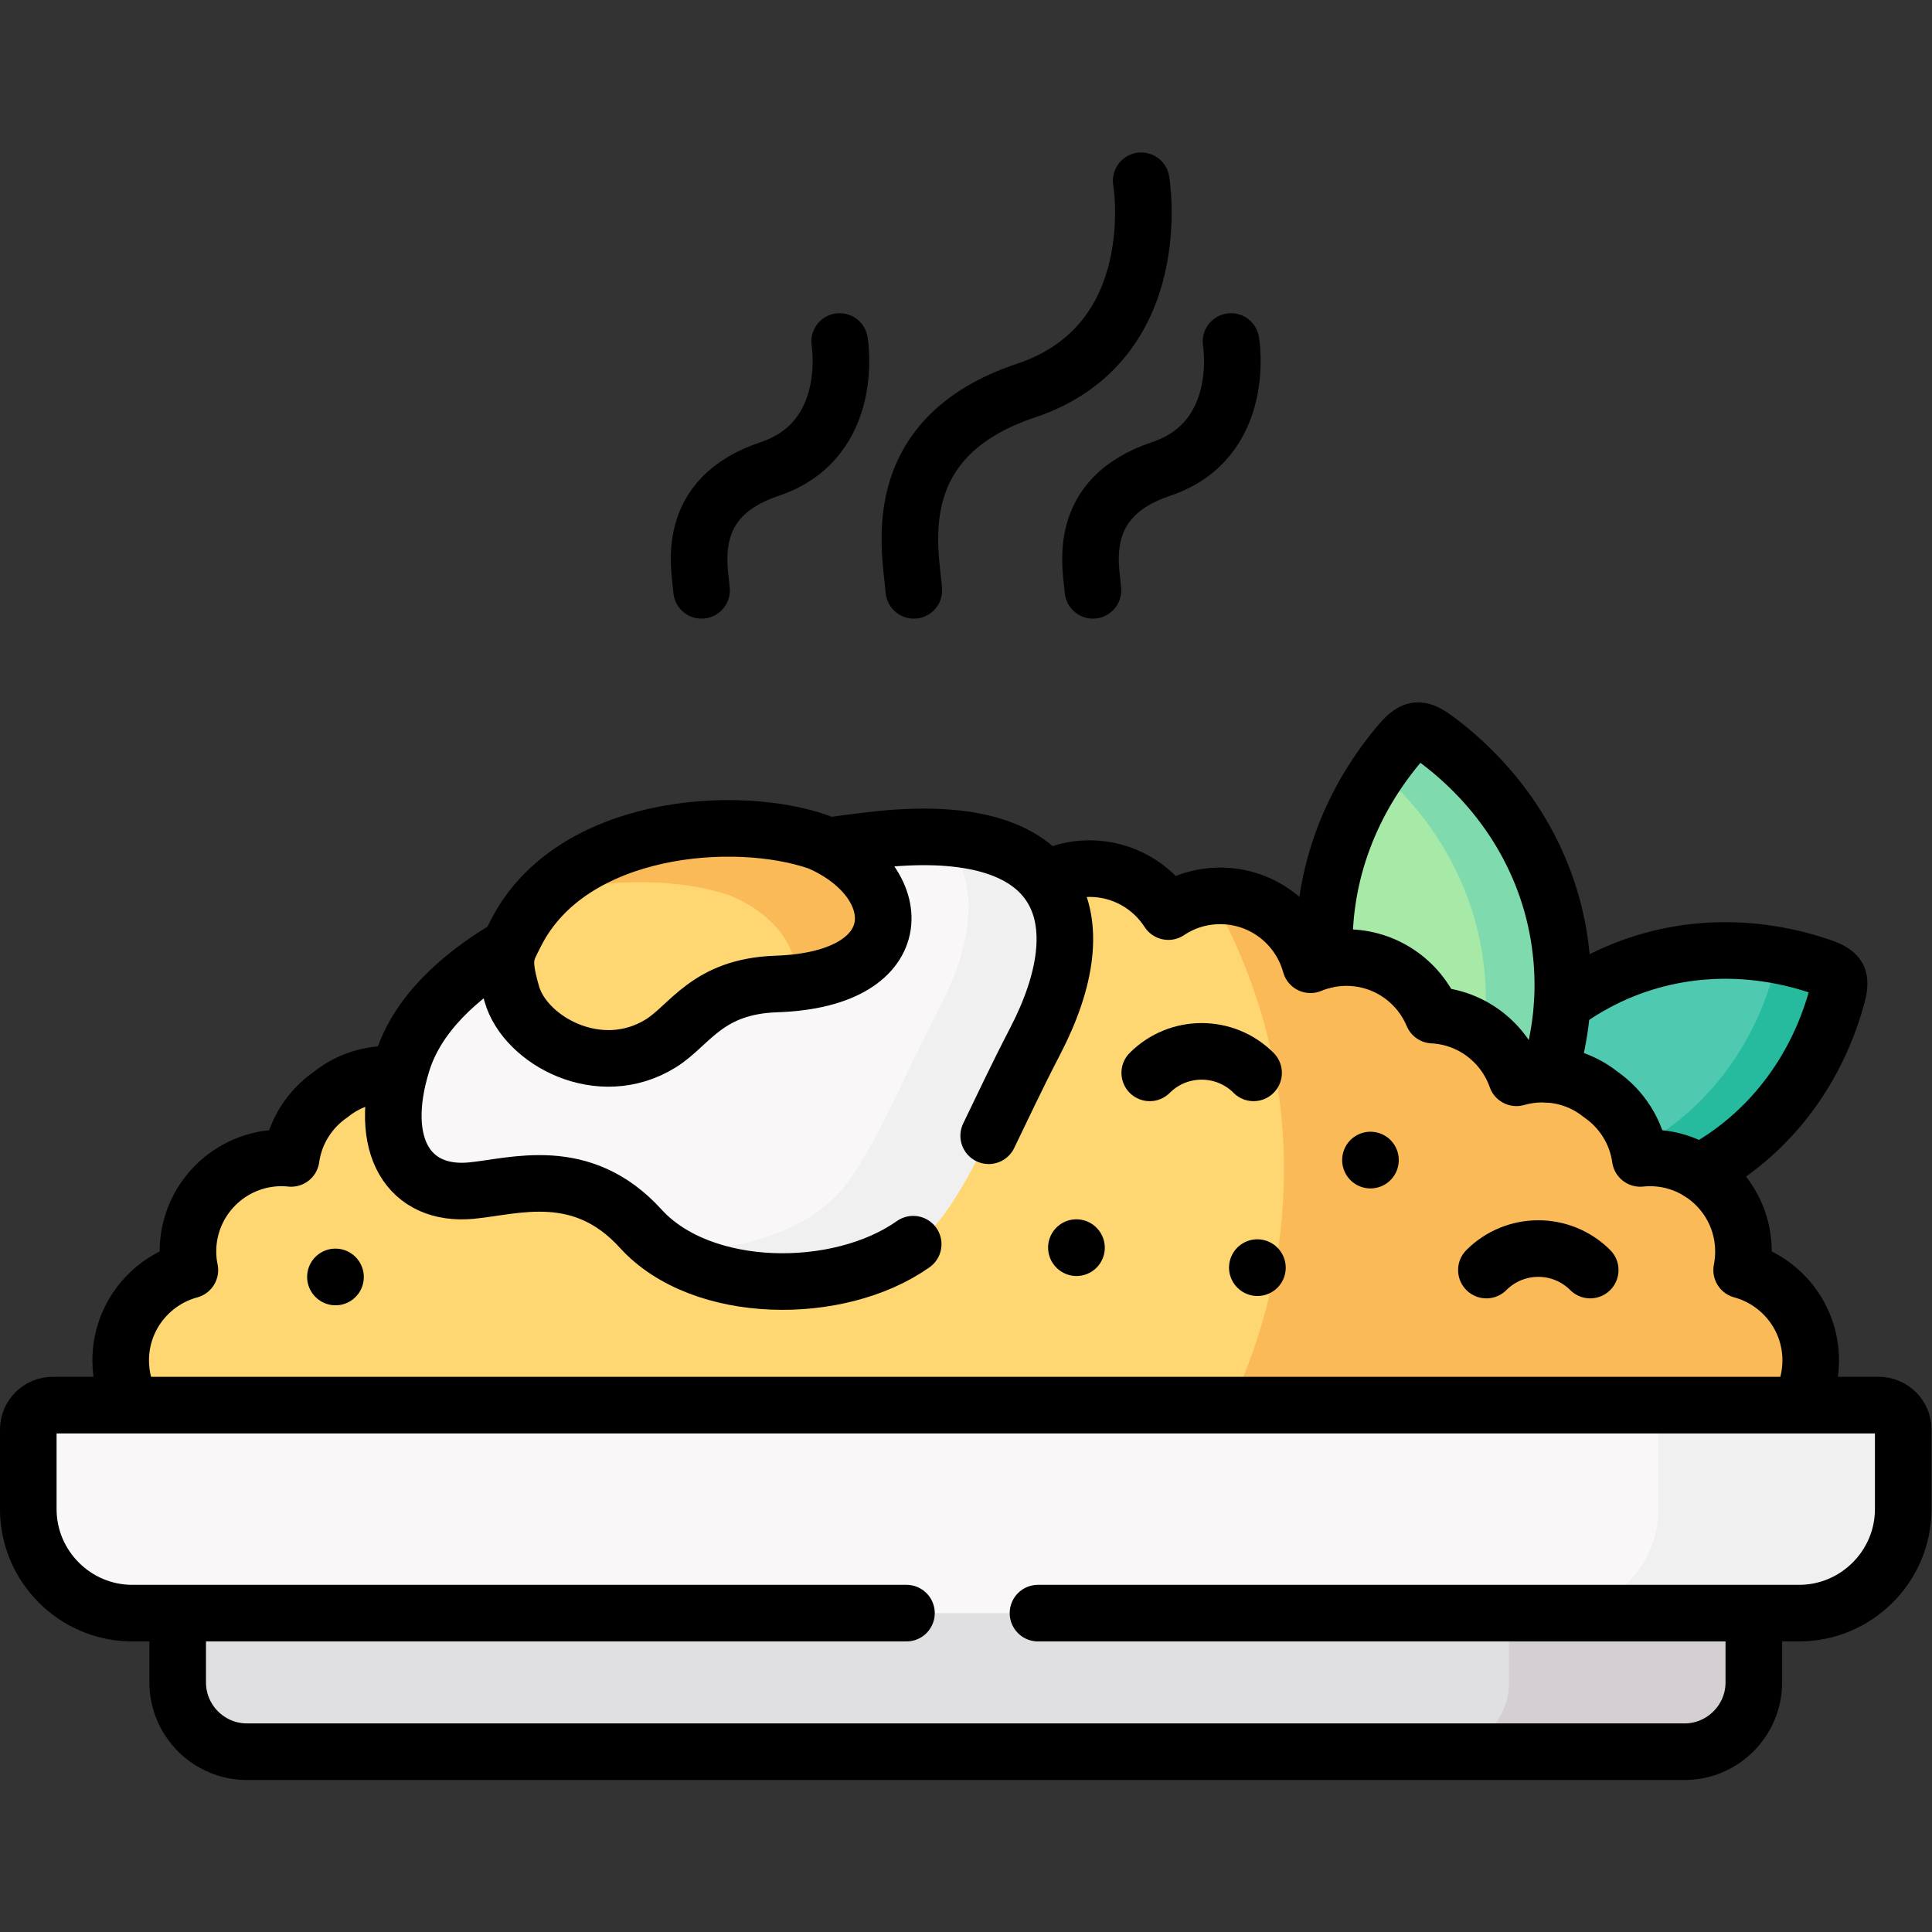 <?xml version="1.0" encoding="UTF-8" standalone="no"?>
<!-- Created with Inkscape (http://www.inkscape.org/) -->

<svg
   version="1.1"
   id="svg6039"
   xml:space="preserve"
   width="682.667"
   height="682.667"
   viewBox="0 0 682.667 682.667"
   xmlns="http://www.w3.org/2000/svg"
   xmlns:svg="http://www.w3.org/2000/svg"><rect x="0" y="0" width="682.667" height="682.667" fill="#333333" stroke="none"/><defs
     id="defs6043"><clipPath
       clipPathUnits="userSpaceOnUse"
       id="clipPath6053"><path
         d="M 0,512 H 512 V 0 H 0 Z"
         id="path6051" /></clipPath></defs><g
     id="g6045"
     transform="matrix(1.333,0,0,-1.333,0,682.667)"><g
       id="g6047"><g
         id="g6049"
         clip-path="url(#clipPath6053)"><g
           id="g6055"
           transform="translate(464.9,84.527)"><path
             d="M 0,0 -209.112,11.99 -417.8,0 v -18.369 c 0,-10.12 8.249,-18.369 18.369,-18.369 H -18.369 C -8.277,-36.738 0,-28.489 0,-18.369 Z"
             style="fill:#e0dfe1;fill-opacity:1;fill-rule:evenodd;stroke:none"
             id="path6057" /></g><g
           id="g6059"
           transform="translate(464.9,84.527)"><path
             d="m 0,0 h -52.838 -12.047 v -18.369 c 0,-10.12 -8.249,-18.369 -18.369,-18.369 h 64.885 C -8.277,-36.738 0,-28.489 0,-18.369 Z"
             style="fill:#d3cfd2;fill-opacity:1;fill-rule:evenodd;stroke:none"
             id="path6061" /></g><g
           id="g6063"
           transform="translate(356.899,258.296)"><path
             d="m 0,0 c -1.956,0 -3.883,-0.227 -5.726,-0.651 -1.304,-0.313 -2.58,-0.738 -3.798,-1.248 -2.892,10.517 -12.501,18.255 -23.925,18.255 -5.102,0 -9.836,-1.53 -13.748,-4.167 -4.422,6.861 -12.132,11.396 -20.891,11.396 -4.196,0 -8.136,-1.049 -11.594,-2.892 -8.419,-4.535 -187.824,-116.195 -171.497,-51.733 -0.85,0.113 -1.729,0.142 -2.608,0.142 -5.811,0 -11.168,-1.985 -15.392,-5.358 -5.613,-3.855 -9.552,-9.922 -10.545,-16.98 -0.821,0.085 -1.672,0.141 -2.523,0.141 -13.719,0 -24.831,-11.111 -24.831,-24.803 0,-1.701 0.17,-3.345 0.51,-4.933 -10.573,-2.862 -18.34,-12.501 -18.34,-23.953 0,-4.309 1.106,-8.334 3.033,-11.849 l 239.358,-18.001 202.593,18.001 c 1.899,3.515 3.005,7.54 3.005,11.849 0,11.452 -7.767,21.091 -18.312,23.953 0.312,1.588 0.482,3.232 0.482,4.933 0,8.844 -4.649,16.611 -11.622,21.005 -3.827,2.41 -8.334,3.798 -13.181,3.798 -0.879,0 -1.73,-0.056 -2.552,-0.141 -0.992,7.058 -4.932,13.125 -10.516,16.98 -3.827,3.033 -8.532,4.961 -13.692,5.301 -0.566,0.057 -1.133,0.057 -1.7,0.057 -2.41,0 -4.734,-0.34 -6.917,-0.964 -3.26,9.298 -11.877,16.101 -22.167,16.611 C 19.163,-6.293 10.318,0 0,0"
             style="fill:#ffd772;fill-opacity:1;fill-rule:evenodd;stroke:none"
             id="path6065" /></g><g
           id="g6067"
           transform="translate(219.305,287.862)"><path
             d="m 0,0 c -1.786,-19.984 -53.603,-41.5 -84.274,-26.618 -13.947,-8.221 -24.577,-18.426 -28.432,-30.87 -0.312,-1.049 -0.623,-2.098 -0.878,-3.118 -5.131,-20.297 3.6,-32.203 19.219,-30.729 11.423,1.077 29.253,7.144 44.901,-10.092 18.85,-20.693 64.942,-17.688 80.419,3.856 8.674,12.076 13.266,24.917 24.179,45.923 9.014,17.377 10.658,32.882 2.778,42.775 C 51.024,-0.227 36.851,4.167 13.947,1.786 9.695,1.332 4.989,0.737 0,0"
             style="fill:#f9f7f8;fill-opacity:1;fill-rule:evenodd;stroke:none"
             id="path6069" /></g><g
           id="g6071"
           transform="translate(217.038,288.911)"><path
             d="m 0,0 c -22.025,7.739 -65.594,4.593 -80.221,-24.01 -0.708,-1.418 -1.332,-2.552 -1.785,-3.657 -1.248,-2.892 -1.39,-5.471 0.652,-12.643 3.543,-12.274 23.215,-23.16 39.486,-13.04 7.767,4.82 12.246,15.11 30.615,15.733 35.319,1.163 34.951,25.74 13.521,36.568 C 1.531,-0.681 0.766,-0.34 0,0"
             style="fill:#ffd772;fill-opacity:1;fill-rule:evenodd;stroke:none"
             id="path6073" /></g><g
           id="g6075"
           transform="translate(370.364,314.254)"><path
             d="m 0,0 c -13.096,-15.818 -20.353,-35.689 -19.191,-56.609 8.079,-16.215 16.98,-20.695 25.285,-26.846 14.117,-0.736 17.037,-7.115 25.285,-7.115 0.567,0 8.278,3.714 8.845,3.657 1.871,5.981 3.089,12.218 3.515,18.567 0.311,4.678 0.198,9.468 -0.369,14.259 C 40.762,-31.466 28.687,-12.048 11.14,1.304 5.698,5.442 4.365,5.272 0,0"
             style="fill:#a7e9a6;fill-opacity:1;fill-rule:evenodd;stroke:none"
             id="path6077" /></g><g
           id="g6079"
           transform="translate(481.879,256.17)"><path
             d="m 0,0 c -19.134,6.321 -40.025,5.386 -58.451,-4.365 -3.288,-1.73 -6.406,-3.714 -9.325,-5.897 -6.86,-5.357 -17.377,-23.811 -12.36,-30.87 5.159,-0.34 14.174,-7.881 18,-10.886 0.511,-0.368 14.571,-2.749 17.094,-2.749 4.847,0 9.864,2.41 13.691,0 18.226,9.78 30.643,26.42 36.142,45.696 C 6.52,-3.062 5.924,-1.956 0,0"
             style="fill:#4fc9af;fill-opacity:1;fill-rule:evenodd;stroke:none"
             id="path6081" /></g><g
           id="g6083"
           transform="translate(476.976,139.663)"><path
             d="m 0,0 h -441.951 -21.062 c -3.571,0 -6.463,-2.92 -6.463,-6.464 v -21.118 c 0,-15.138 12.388,-27.554 27.553,-27.554 h 12.048 417.799 12.019 c 15.165,0 27.581,12.416 27.581,27.554 V -6.464 C 27.524,-2.92 24.604,0 21.062,0 Z"
             style="fill:#f9f7f8;fill-opacity:1;fill-rule:evenodd;stroke:none"
             id="path6085" /></g><g
           id="g6087"
           transform="translate(401.971,226.434)"><path
             d="m 0,0 c -3.26,9.298 -11.877,16.102 -22.167,16.611 -3.742,8.958 -12.586,15.251 -22.904,15.251 -1.956,0 -3.884,-0.226 -5.726,-0.651 -1.304,-0.313 -2.58,-0.737 -3.799,-1.248 -2.891,10.517 -12.501,18.256 -23.924,18.256 -0.794,0 -1.587,-0.057 -2.353,-0.114 12.303,-21.685 19.248,-46.319 19.248,-72.427 0,-22.196 -5.018,-43.315 -14.061,-62.449 H 75.005 c 1.899,3.515 3.005,7.541 3.005,11.849 0,11.452 -7.767,21.091 -18.312,23.953 0.311,1.588 0.482,3.233 0.482,4.933 0,8.845 -4.649,16.611 -11.622,21.006 -3.828,2.409 -8.334,3.798 -13.182,3.798 -0.878,0 -1.729,-0.057 -2.551,-0.142 -0.992,7.059 -4.932,13.125 -10.516,16.98 C 18.482,-1.36 13.776,0.567 8.617,0.907 8.05,0.964 7.483,0.964 6.917,0.964 4.507,0.964 2.183,0.624 0,0"
             style="fill:#fbba58;fill-opacity:1;fill-rule:evenodd;stroke:none"
             id="path6089" /></g><g
           id="g6091"
           transform="translate(413.734,260.167)"><path
             d="m 0,0 c -2.608,22.621 -14.684,42.039 -32.23,55.391 -5.442,4.138 -6.775,3.968 -11.14,-1.304 -1.73,-2.069 -3.345,-4.224 -4.876,-6.435 15.165,-13.125 25.484,-31.154 27.865,-51.819 0.538,-4.819 0.652,-9.581 0.34,-14.259 -0.085,-1.219 -0.198,-2.409 -0.312,-3.599 3.912,-2.92 6.945,-7.002 8.589,-11.708 2.183,0.624 4.507,0.963 6.917,0.963 0.567,0 1.134,0 1.701,-0.056 1.871,5.981 3.089,12.218 3.515,18.567 C 0.68,-9.581 0.567,-4.791 0,0"
             style="fill:#7fdbae;fill-opacity:1;fill-rule:evenodd;stroke:none"
             id="path6093" /></g><g
           id="g6095"
           transform="translate(486.67,247.099)"><path
             d="m 0,0 c 1.729,6.01 1.134,7.115 -4.791,9.071 -3.713,1.219 -7.483,2.183 -11.281,2.864 0.396,-1.247 0.085,-2.949 -0.681,-5.642 -5.442,-19.106 -17.716,-35.66 -35.716,-45.44 0.255,-0.936 0.453,-1.9 0.595,-2.892 0.822,0.085 1.672,0.142 2.551,0.142 4.847,0 9.354,-1.389 13.181,-3.798 C -17.915,-35.916 -5.499,-19.275 0,0"
             style="fill:#26bb9e;fill-opacity:1;fill-rule:evenodd;stroke:none"
             id="path6097" /></g><g
           id="g6099"
           transform="translate(210.546,251.606)"><path
             d="m 0,0 c 30.501,3.146 29.168,25.937 8.759,36.256 -0.737,0.368 -1.502,0.709 -2.268,1.049 -19.361,6.803 -55.361,5.187 -73.701,-14.684 17.462,5.754 37.616,4.933 50.429,0.425 0.794,-0.34 1.559,-0.68 2.296,-1.049 C -3.742,16.555 1.729,7.653 0,0"
             style="fill:#fbba58;fill-opacity:1;fill-rule:evenodd;stroke:none"
             id="path6101" /></g><g
           id="g6103"
           transform="translate(250.26,190.291)"><path
             d="M 0,0 C 8.674,12.076 13.266,24.917 24.18,45.923 33.194,63.3 34.838,78.806 26.958,88.698 21.827,95.134 12.671,99.216 -1.134,99.896 -0.198,99.046 0.652,98.139 1.417,97.175 5.754,91.731 7.2,84.616 6.151,76.452 5.301,69.706 2.721,62.251 -1.36,54.398 -12.246,33.393 -16.866,20.552 -25.54,8.476 -34.895,-4.536 -55.389,-10.772 -74.296,-9.156 -53.036,-23.812 -14.003,-19.475 0,0"
             style="fill:#f0f0f0;fill-opacity:1;fill-rule:evenodd;stroke:none"
             id="path6105" /></g><g
           id="g6107"
           transform="translate(504.5,133.199)"><path
             d="m 0,0 c 0,3.544 -2.92,6.464 -6.463,6.464 h -21.061 -43.824 c 3.572,0 6.463,-2.92 6.463,-6.464 v -21.118 c 0,-15.138 -12.388,-27.554 -27.553,-27.554 H -39.6 -27.581 C -12.416,-48.672 0,-36.256 0,-21.118 Z"
             style="fill:#f0f0f0;fill-opacity:1;fill-rule:evenodd;stroke:none"
             id="path6109" /></g><g
           id="g6111"
           transform="translate(242.238,355.641)"><path
             d="m 0,0 c -0.708,9.894 -8.164,40.311 29.735,52.953 37.871,12.671 30.53,55.617 30.53,55.617"
             style="fill:none;stroke:#000000;stroke-width:15;stroke-linecap:round;stroke-linejoin:round;stroke-miterlimit:10;stroke-dasharray:none;stroke-opacity:1"
             id="path6113" /></g><g
           id="g6115"
           transform="translate(289.718,355.641)"><path
             d="m 0,0 c -0.454,6.01 -4.96,24.492 18.057,32.175 23.017,7.71 18.538,33.79 18.538,33.79"
             style="fill:none;stroke:#000000;stroke-width:15;stroke-linecap:round;stroke-linejoin:round;stroke-miterlimit:10;stroke-dasharray:none;stroke-opacity:1"
             id="path6117" /></g><g
           id="g6119"
           transform="translate(185.97,355.641)"><path
             d="m 0,0 c -0.454,6.01 -4.96,24.492 18.057,32.175 23.017,7.71 18.539,33.79 18.539,33.79"
             style="fill:none;stroke:#000000;stroke-width:15;stroke-linecap:round;stroke-linejoin:round;stroke-miterlimit:10;stroke-dasharray:none;stroke-opacity:1"
             id="path6121" /></g><g
           id="g6123"
           transform="translate(136.817,264.901)"><path
             d="M 0,0 C 14.627,28.603 58.195,31.749 80.221,24.01 103.862,13.833 105.506,-12.388 68.967,-13.607 50.599,-14.23 46.12,-24.521 38.353,-29.34 22.082,-39.46 2.41,-28.574 -1.134,-16.3 -3.968,-6.464 -2.608,-5.272 0,0 Z m -89.717,-180.374 v -18.369 c 0,-10.12 8.249,-18.369 18.369,-18.369 h 381.062 c 10.092,0 18.369,8.249 18.369,18.369 v 18.369 m -222.832,97.798 c -19.73,-13.946 -56.042,-13.692 -72.227,4.11 -15.648,17.236 -33.478,11.169 -44.901,10.092 -16.413,-1.56 -25.2,11.65 -18.34,33.847 3.855,12.444 14.485,22.649 28.431,30.87 m 84.274,26.618 c 4.99,0.737 9.695,1.332 13.947,1.786 49.153,5.103 58.054,-20.921 41.188,-53.434 -5.16,-9.951 -8.93,-18.086 -12.359,-25.145 m -156.36,16.186 c -0.85,0.114 -1.729,0.142 -2.608,0.142 -5.811,0 -11.169,-1.984 -15.392,-5.357 -5.613,-3.856 -9.553,-9.922 -10.545,-16.981 -0.822,0.085 -1.672,0.142 -2.523,0.142 -13.72,0 -24.832,-11.112 -24.832,-24.804 0,-1.7 0.171,-3.345 0.511,-4.933 -10.574,-2.862 -18.341,-12.501 -18.341,-23.953 0,-4.308 1.106,-8.334 3.034,-11.848 m 441.951,0 c 1.899,3.514 3.005,7.54 3.005,11.848 0,11.452 -7.768,21.091 -18.312,23.953 0.311,1.588 0.481,3.233 0.481,4.933 0,13.692 -11.111,24.804 -24.803,24.804 -0.879,0 -1.729,-0.057 -2.551,-0.142 -0.992,7.059 -4.932,13.125 -10.517,16.981 -4.223,3.373 -9.581,5.357 -15.392,5.357 -2.409,0 -4.734,-0.34 -6.916,-0.964 -3.26,9.298 -11.878,16.102 -22.167,16.612 -3.742,8.958 -12.586,15.251 -22.904,15.251 -3.374,0 -6.577,-0.68 -9.525,-1.9 -2.891,10.518 -12.501,18.256 -23.924,18.256 -5.103,0 -9.837,-1.53 -13.748,-4.167 -4.423,6.86 -12.133,11.395 -20.892,11.395 -4.195,0 -8.135,-1.048 -11.594,-2.891 m -2.069,-194.462 h 201.771 c 15.165,0 27.581,12.416 27.581,27.554 v 21.118 c 0,3.544 -2.92,6.464 -6.463,6.464 h -484.074 c -3.572,0 -6.463,-2.92 -6.463,-6.464 v -21.118 c 0,-15.138 12.387,-27.554 27.553,-27.554 h 205.229"
             style="fill:none;stroke:#000000;stroke-width:15;stroke-linecap:round;stroke-linejoin:round;stroke-miterlimit:10;stroke-dasharray:none;stroke-opacity:1"
             id="path6125" /></g><g
           id="g6127"
           transform="translate(414.103,245.908)"><path
             d="m 0,0 c 2.919,2.183 6.038,4.167 9.326,5.896 18.425,9.751 39.317,10.687 58.45,4.366 C 73.701,8.306 74.296,7.2 72.567,1.19 67.068,-18.085 54.652,-34.726 36.425,-44.505"
             style="fill:none;stroke:#000000;stroke-width:15;stroke-linecap:round;stroke-linejoin:round;stroke-miterlimit:10;stroke-dasharray:none;stroke-opacity:1"
             id="path6129" /></g><g
           id="g6131"
           transform="translate(410.588,227.341)"><path
             d="m 0,0 c 3.288,10.403 4.479,21.487 3.146,32.826 -2.607,22.621 -14.683,42.039 -32.229,55.391 -5.443,4.138 -6.775,3.969 -11.141,-1.304 C -53.32,71.095 -60.577,51.224 -59.415,30.304"
             style="fill:none;stroke:#000000;stroke-width:15;stroke-linecap:round;stroke-linejoin:round;stroke-miterlimit:10;stroke-dasharray:none;stroke-opacity:1"
             id="path6133" /></g><g
           id="g6135"
           transform="translate(304.77,227.737)"><path
             d="M 0,0 C 7.597,7.598 19.928,7.598 27.525,0"
             style="fill:none;stroke:#000000;stroke-width:15;stroke-linecap:round;stroke-linejoin:round;stroke-miterlimit:10;stroke-dasharray:none;stroke-opacity:1"
             id="path6137" /></g><g
           id="g6139"
           transform="translate(394.005,175.465)"><path
             d="M 0,0 C 7.597,7.598 19.927,7.598 27.524,0"
             style="fill:none;stroke:#000000;stroke-width:15;stroke-linecap:round;stroke-linejoin:round;stroke-miterlimit:10;stroke-dasharray:none;stroke-opacity:1"
             id="path6141" /></g><g
           id="g6143"
           transform="translate(285.353,181.39)"><path
             d="M 0,0 -0.028,0.028"
             style="fill:none;stroke:#000000;stroke-width:15;stroke-linecap:round;stroke-linejoin:round;stroke-miterlimit:10;stroke-dasharray:none;stroke-opacity:1"
             id="path6145" /></g><g
           id="g6147"
           transform="translate(88.939,173.623)"><path
             d="M 0,0 -0.028,0.028"
             style="fill:none;stroke:#000000;stroke-width:15;stroke-linecap:round;stroke-linejoin:round;stroke-miterlimit:10;stroke-dasharray:none;stroke-opacity:1"
             id="path6149" /></g><g
           id="g6151"
           transform="translate(363.277,204.606)"><path
             d="M 0,0 V 0.028"
             style="fill:none;stroke:#000000;stroke-width:15;stroke-linecap:round;stroke-linejoin:round;stroke-miterlimit:10;stroke-dasharray:none;stroke-opacity:1"
             id="path6153" /></g><g
           id="g6155"
           transform="translate(333.315,176.089)"><path
             d="M 0,0 -0.029,0.028"
             style="fill:none;stroke:#000000;stroke-width:15;stroke-linecap:round;stroke-linejoin:round;stroke-miterlimit:10;stroke-dasharray:none;stroke-opacity:1"
             id="path6157" /></g></g></g></g></svg>
